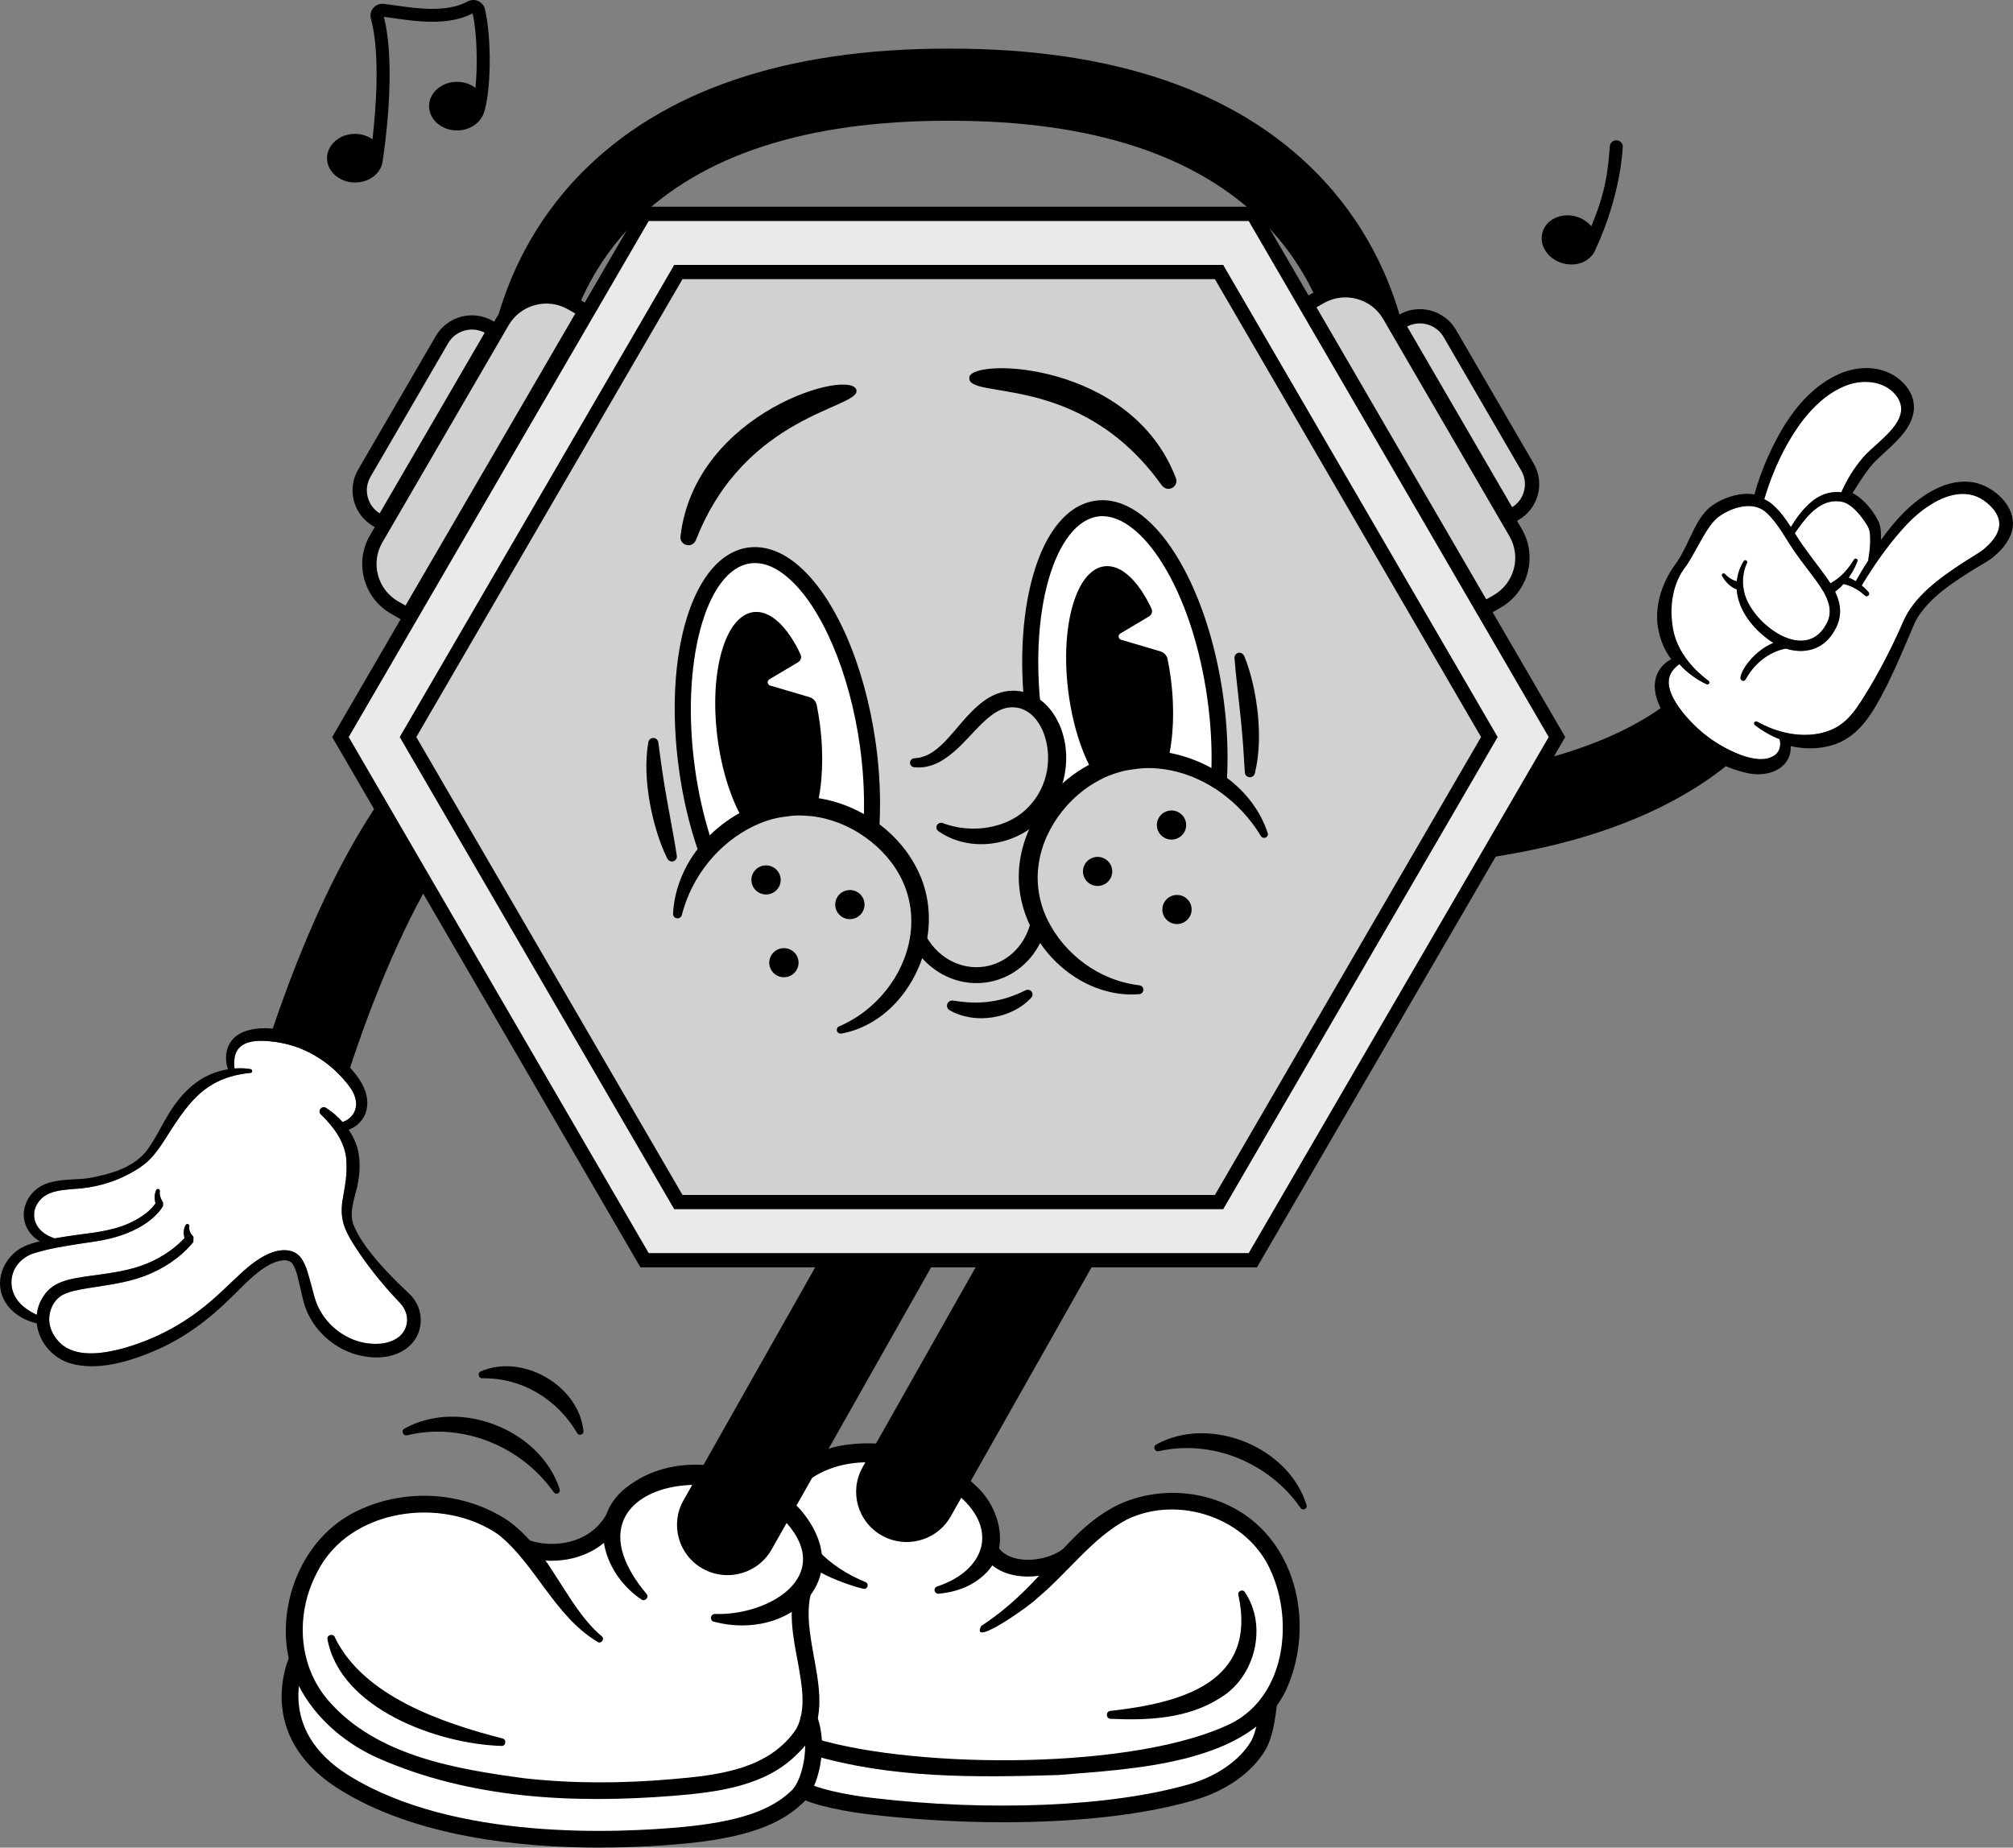 <svg width="146" height="134" viewBox="0 0 146 134" fill="none" xmlns="http://www.w3.org/2000/svg">
<rect x="0" y="0" width="146" height="134" fill="#808080" stroke="none"/>
<g clip-path="url(#clip0_528_202)">
<path d="M99.851 31.588C99.83 31.588 99.809 31.588 99.786 31.588C98.336 31.554 97.188 30.362 97.216 28.922C97.216 28.832 97.248 21.764 91.664 16.141C86.802 11.243 79.163 8.758 68.962 8.758H68.702C58.499 8.758 50.862 11.24 46.001 16.141C40.409 21.774 40.448 28.852 40.448 28.925C40.469 30.364 39.315 31.557 37.865 31.585C37.847 31.585 37.832 31.585 37.813 31.585C36.387 31.585 35.215 30.46 35.181 29.038C35.171 28.664 35.044 19.797 42.168 12.551C48.056 6.565 56.984 3.527 68.702 3.527H68.962C80.683 3.527 89.611 6.562 95.496 12.551C102.621 19.797 102.491 28.664 102.483 29.038C102.449 30.463 101.278 31.593 99.851 31.593V31.588Z" fill="black"/>
<path d="M90.596 110.858C88.224 108.812 84.796 108.435 82.219 109.338C80.179 110.053 79.07 111.336 77.555 112.773C75.752 114.159 72.623 114.079 71.8 112.37C72.491 109.78 69.778 106.815 65.743 105.749C61.708 104.691 57.875 105.927 57.181 108.525C57.093 108.848 57.062 109.171 57.088 109.496L58.229 129.807C58.364 129.882 58.504 129.951 58.647 130.011C59.801 130.488 61.095 130.615 62.365 130.702C67.733 131.079 74.847 131.043 80.224 130.816C82.284 130.728 84.49 130.511 86.459 129.977C88.429 129.446 90.287 128.238 91.253 126.617C91.747 125.789 91.924 124.297 92.017 123.487C92.381 122.997 92.701 122.424 92.963 121.751C94.161 118.667 94.034 113.823 90.596 110.858Z" fill="white"/>
<path d="M59.25 126.124C66.606 128.307 82.51 128.39 89.398 124.94C93.215 122.914 93.818 117.616 92.194 113.986C90.544 110.099 85.488 108.381 81.723 110.208C79.223 111.537 77.459 114.06 75.222 115.916C74.84 116.352 70.324 119.578 71.163 117.926C72.387 117.131 73.496 116.192 74.517 115.162C76.669 113.018 78.298 110.468 81.19 109.093C84.113 107.774 87.652 108.053 90.297 109.865C94.306 112.633 95.234 118.313 93.272 122.579C90.726 127.987 81.977 128.3 76.739 128.736C70.716 128.916 64.698 128.999 58.818 127.262C58.047 126.989 58.47 125.822 59.25 126.127V126.124Z" fill="black"/>
<path d="M74.562 114.342C74.169 114.342 73.785 114.3 73.418 114.215C72.397 113.975 71.626 113.413 71.249 112.631C71.103 112.329 71.231 111.965 71.535 111.82C71.839 111.676 72.205 111.802 72.35 112.104C72.566 112.548 73.044 112.876 73.699 113.031C74.832 113.297 76.266 112.992 77.181 112.288C77.448 112.081 77.83 112.13 78.038 112.396C78.243 112.662 78.197 113.041 77.929 113.248C77.02 113.947 75.765 114.339 74.562 114.339V114.342Z" fill="black"/>
<path d="M72.8 132.16C69.305 132.16 65.899 131.93 63.01 131.587C62.508 131.528 59.923 131.195 58.41 130.571C58.244 130.501 58.08 130.423 57.925 130.336C57.631 130.171 57.527 129.802 57.693 129.507C57.86 129.216 58.231 129.113 58.527 129.278C58.642 129.342 58.759 129.399 58.881 129.451C59.938 129.889 61.845 130.227 63.155 130.382C71.774 131.412 80.636 131.032 86.285 129.394C88.252 128.824 89.912 127.667 90.726 126.305C91.152 125.593 91.318 124.184 91.407 123.428L92.015 123.485L92.623 123.557C92.513 124.475 92.334 125.99 91.775 126.924C90.793 128.568 88.917 129.892 86.626 130.558C82.609 131.724 77.62 132.16 72.797 132.16H72.8Z" fill="black"/>
<path d="M67.962 115.062C71.186 114.009 72.457 111.227 69.822 108.721C67.05 106.164 62.095 105.021 58.839 107.222C58.117 107.761 57.66 108.618 57.699 109.454C57.732 110.226 56.555 110.306 56.48 109.539C56.238 106.85 58.925 105.124 61.25 104.804C64.685 104.301 68.308 105.338 70.786 107.767C72.579 109.382 73.377 112.564 71.27 114.313C70.345 115.134 69.186 115.487 68.076 115.585C67.925 115.598 67.793 115.487 67.78 115.34C67.77 115.214 67.848 115.1 67.962 115.059V115.062Z" fill="black"/>
<path d="M59.32 112.425C60.232 113.421 61.45 114.202 62.773 114.742C63.064 114.85 62.919 115.304 62.62 115.227C61.825 115.075 57.514 113.65 58.385 112.458C58.613 112.161 59.071 112.146 59.32 112.425Z" fill="black"/>
<path d="M65.756 111.836C65.148 111.836 64.532 111.686 63.966 111.369C62.199 110.386 61.573 108.164 62.563 106.412L78.545 78.14C79.535 76.385 81.772 75.763 83.536 76.746C85.303 77.73 85.929 79.951 84.939 81.704L68.957 109.976C68.284 111.165 67.04 111.836 65.756 111.836Z" fill="black"/>
<path d="M58.675 124.661C59.016 123.187 58.652 121.417 58.346 119.792C58.065 118.305 57.834 116.664 58.291 115.162C58.522 114.827 58.702 114.458 58.808 114.06C59.528 111.364 56.909 108.334 52.959 107.294C49.147 106.29 45.497 107.511 44.598 110.019H44.59C43.203 112.538 40.246 112.958 38.271 112.313L38.284 112.331C37.58 111.601 36.834 110.956 36.041 110.489C31.242 107.648 22.761 108.845 21.447 116.842C21.234 118.135 21.319 119.294 21.584 120.318C20.846 121.797 19.992 126.189 24.983 129.29C29.377 132.021 37.551 134.273 49.735 133.094C54.557 132.627 56.524 131.546 57.841 130.294C58.795 129.386 59.421 126.589 58.678 124.664L58.675 124.661Z" fill="white"/>
<path d="M40.035 113.196C39.357 113.196 38.692 113.09 38.078 112.889C37.759 112.783 37.585 112.44 37.689 112.123C37.793 111.805 38.138 111.63 38.461 111.735C39.986 112.236 42.737 112.112 44.052 109.723C44.213 109.429 44.585 109.32 44.881 109.48C45.177 109.64 45.286 110.009 45.125 110.303C44.016 112.321 41.979 113.193 40.035 113.193V113.196Z" fill="black"/>
<path d="M43.343 119.082C40.225 117.216 38.837 113.451 36.153 111.299C32.089 108.479 25.328 109.382 23.006 114.024C21.426 116.997 21.571 120.785 23.853 123.376C27.324 127.345 33.033 128.302 38.084 128.978C41.602 129.363 45.169 129.347 48.703 129.038C52.047 128.756 55.789 128.349 57.766 125.371C58.514 123.938 58.143 122.124 57.865 120.537C57.54 118.816 57.135 116.896 57.714 114.964C57.81 114.644 58.151 114.46 58.475 114.556C58.8 114.651 58.982 114.989 58.886 115.309C57.732 119.007 61.341 123.954 57.899 127.131C55.573 129.574 51.951 129.987 48.817 130.245C41.602 130.816 34.108 130.472 27.384 127.492C23.959 125.962 21.008 122.826 20.75 118.95C20.503 115.154 22.455 111.183 25.991 109.539C29.457 107.903 33.685 108.169 36.889 110.313C38.481 111.477 39.51 113.038 40.459 114.54C41.43 116.029 42.319 117.549 43.639 118.669C43.886 118.858 43.608 119.247 43.348 119.087L43.343 119.082Z" fill="black"/>
<path d="M43.478 134C37.71 134 30.151 133.218 24.658 129.804C18.253 125.822 21.01 120.104 21.039 120.047C21.189 119.748 21.556 119.624 21.857 119.774C22.159 119.923 22.283 120.287 22.133 120.586C22.109 120.633 19.828 125.371 25.308 128.774C32.939 133.517 44.889 132.952 49.675 132.488C54.552 132.015 56.327 130.89 57.418 129.853C58.171 129.136 58.782 126.622 58.106 124.878C57.984 124.566 58.143 124.215 58.457 124.093C58.774 123.972 59.125 124.129 59.247 124.442C60.084 126.609 59.393 129.654 58.262 130.728C57.02 131.91 55.043 133.187 49.794 133.695C48.28 133.842 46.058 133.997 43.48 133.997L43.478 134Z" fill="black"/>
<path d="M46.523 116.006C43.844 114.22 42.462 110.257 45.377 107.919C49.129 104.925 54.947 106.187 58.062 109.495C62.277 114.465 57.254 119.059 51.782 117.619C51.455 117.549 51.52 117.046 51.85 117.056C55.706 117.188 60.546 114.373 57.02 110.417C52.458 105.214 40.342 107.746 46.887 115.596C47.113 115.828 46.773 116.197 46.521 116.003L46.523 116.006Z" fill="black"/>
<path d="M52.764 114.238C52.156 114.238 51.54 114.089 50.974 113.771C49.207 112.788 48.581 110.566 49.571 108.814L65.553 80.542C66.543 78.788 68.78 78.166 70.545 79.149C72.311 80.132 72.938 82.354 71.948 84.106L55.965 112.378C55.292 113.568 54.048 114.238 52.764 114.238Z" fill="black"/>
<path d="M24.3 118.775C26.368 123.03 32.097 124.966 36.444 126.083C36.761 126.145 36.699 126.646 36.374 126.625C31.793 126.493 24.674 123.954 23.746 118.871C23.71 118.538 24.219 118.45 24.3 118.775Z" fill="black"/>
<path d="M90.284 115.467C91.937 117.898 91.066 121.588 88.533 123.123C86.129 124.669 83.266 124.78 80.546 124.659C80.208 124.646 80.184 124.13 80.522 124.088C85.651 123.51 91.209 122.05 89.816 115.671C89.739 115.4 90.141 115.227 90.287 115.467H90.284Z" fill="black"/>
<path d="M83.853 104.766C87.756 102.613 93.475 104.923 94.764 109.165C94.8 109.294 94.722 109.429 94.592 109.462C94.483 109.49 94.371 109.441 94.317 109.351C92.077 106.123 87.954 104.366 84.038 105.248C83.752 105.32 83.591 104.897 83.853 104.766Z" fill="black"/>
<path d="M29.332 103.612C33.326 101.377 39.211 103.682 40.596 108.022C40.633 108.151 40.557 108.285 40.427 108.321C40.318 108.352 40.206 108.303 40.149 108.213C37.824 104.9 33.539 103.129 29.522 104.095C29.236 104.172 29.07 103.749 29.332 103.615V103.612Z" fill="black"/>
<path d="M34.872 99.46C37.915 98.139 42.002 100.51 42.319 103.801C42.327 103.935 42.223 104.051 42.085 104.059C41.981 104.064 41.893 104.007 41.849 103.919C40.433 101.499 37.865 99.909 34.984 99.963C34.703 99.976 34.612 99.563 34.872 99.46Z" fill="black"/>
<path d="M97.081 62.944C96.751 62.944 96.419 62.944 96.084 62.938L96.148 56.745C108.769 56.866 115.776 54.252 119.427 52.028C122.696 50.036 123.712 48.103 123.719 48.085L129.464 50.493C129.306 50.864 127.778 54.203 122.688 57.305C116.548 61.047 107.934 62.941 97.079 62.941L97.081 62.944Z" fill="black"/>
<path d="M133.551 35.701C133.312 35.673 133.06 35.681 132.79 35.722C131.795 35.882 131.052 36.605 130.478 37.35C130.262 37.632 130.07 37.926 129.888 38.225C129.529 37.673 129.142 37.126 128.651 36.679C128.448 36.475 128.212 36.323 127.957 36.21C128.812 33.258 130.782 29.273 133.718 28.032C134.967 27.475 136.636 27.557 137.522 28.682C138.868 30.419 136.155 31.991 135.129 33.172C134.476 33.931 133.951 34.785 133.551 35.699V35.701Z" fill="white"/>
<path d="M134.599 42.155C134.487 42.086 134.37 42.024 134.25 41.964C134.196 41.938 134.141 41.913 134.084 41.889C134.196 41.732 134.3 41.567 134.393 41.399C134.518 41.175 134.627 40.95 134.718 40.705C134.747 40.633 134.708 40.553 134.635 40.524C134.567 40.499 134.492 40.53 134.458 40.594C134.05 41.283 133.473 41.923 132.756 42.305C132.642 42.124 132.52 41.944 132.39 41.763C131.652 40.752 130.87 39.799 130.213 38.736C130.2 38.715 130.187 38.695 130.174 38.674C130.828 37.725 131.688 36.543 132.884 36.367C133.245 36.331 133.648 36.349 133.975 36.535C134.474 36.814 134.908 37.33 135.24 37.818C135.347 37.98 135.459 38.14 135.534 38.318C135.661 38.666 135.653 39.105 135.635 39.492C135.612 39.874 135.56 40.266 135.498 40.651C135.181 41.144 134.879 41.642 134.593 42.155H134.599Z" fill="white"/>
<path d="M121.331 45.548C121.602 47.125 122.646 48.421 123.922 49.388C123.971 49.427 123.99 49.494 123.961 49.553C123.93 49.62 123.847 49.651 123.779 49.618C123.039 49.28 122.358 48.782 121.807 48.17C121.446 48.421 121.137 48.779 121.061 49.2C120.788 50.604 122.753 52.601 123.808 53.396C124.86 54.209 127.313 55.574 128.594 54.851C129.067 54.609 129.202 54.098 129.077 53.615C129.077 53.615 129.077 53.612 129.077 53.61C128.43 53.36 127.822 53.009 127.282 52.575C127.23 52.534 127.214 52.459 127.248 52.397C127.287 52.33 127.373 52.304 127.44 52.343C128.874 53.133 130.597 53.54 132.185 53.145C133.738 52.748 134.419 51.773 135.222 50.49C136.287 48.782 137.215 46.975 138.023 45.13C138.795 43.249 140.788 41.848 142.448 40.767C142.659 40.627 143.664 40.019 143.838 39.874C144.049 39.701 144.256 39.508 144.431 39.304C145.343 38.272 145.14 37.324 144.129 36.481C142.799 35.335 141.107 35.848 139.798 36.754C139.101 37.216 138.504 37.794 137.948 38.416C136.851 39.657 135.887 41.045 135.03 42.462C135.209 42.607 135.375 42.767 135.529 42.945C135.672 43.12 135.433 43.345 135.264 43.193C134.921 42.873 134.492 42.607 134.045 42.449C133.936 42.408 133.822 42.38 133.71 42.356C133.624 42.449 133.536 42.54 133.442 42.627C133.336 42.728 133.219 42.824 133.099 42.911C133.554 43.856 133.661 44.836 132.956 45.899C132.153 47.179 130.795 47.437 129.534 47.04C129.498 47.053 129.459 47.063 129.42 47.063C129.293 47.087 129.165 47.123 129.041 47.164C128.451 47.365 127.908 47.703 127.466 48.142L127.3 48.31C127.25 48.366 127.115 48.524 127.069 48.581C126.897 48.8 126.739 49.05 126.596 49.29C126.474 49.476 126.193 49.311 126.294 49.117C126.427 48.859 126.58 48.586 126.746 48.346C127.248 47.639 127.939 47.04 128.744 46.699C128.591 46.614 128.44 46.519 128.298 46.413C127.237 45.636 126.312 44.545 126.032 43.242C125.998 43.079 125.975 42.916 125.964 42.751C125.499 42.565 125.138 42.202 124.904 41.766C124.837 41.634 125.018 41.515 125.112 41.634C125.341 41.876 125.642 42.083 125.972 42.16C126.021 41.639 126.188 41.131 126.479 40.689C126.572 40.555 126.783 40.676 126.71 40.824C126.668 40.906 126.629 41.004 126.596 41.1C126.37 41.745 126.359 42.465 126.551 43.112C127.152 45.236 130.821 48.044 132.398 45.376C132.899 44.573 132.733 43.807 132.348 43.081C132.341 42.965 132.273 42.88 132.226 42.862C132.091 42.635 131.94 42.411 131.785 42.194C131.306 41.52 130.766 40.87 130.293 40.186C129.568 39.2 129.048 38.052 128.152 37.214C127.773 36.834 127.23 36.674 126.697 36.703C125.946 36.746 125.216 37.066 124.611 37.508C124.164 37.874 123.86 38.372 123.553 38.88C123.127 39.598 122.758 40.354 122.29 41.061C121.292 42.312 121.079 44.011 121.337 45.548H121.331Z" fill="white"/>
<path d="M122.807 38.504C122.703 38.71 122.605 38.922 122.506 39.125C122.238 39.691 121.984 40.225 121.659 40.712L121.615 40.774C121.381 41.105 121.137 41.448 120.949 41.819C120.256 43.141 120.024 44.544 120.302 45.775C120.445 46.495 120.749 47.179 121.207 47.811C120.682 48.09 120.3 48.529 120.126 49.058C119.915 49.706 120.011 50.474 120.409 51.285C121.214 52.797 122.529 54.113 124.054 55.006C124.912 55.509 125.834 55.878 126.77 56.077C127.365 56.195 128.235 56.237 129.012 55.757C129.599 55.403 129.916 54.794 129.877 54.108C130.719 54.304 131.561 54.327 132.377 54.17C134.508 53.775 135.549 52.149 136.433 50.521C137.163 49.171 137.787 47.713 138.392 46.302C138.47 46.119 138.551 45.935 138.628 45.752L138.652 45.693C138.8 45.337 138.951 44.968 139.166 44.653C140.097 43.283 141.497 42.338 142.973 41.412C143.053 41.36 143.204 41.27 143.381 41.164C143.791 40.919 144.303 40.614 144.47 40.48C145.018 40.039 145.675 39.417 145.925 38.506C146.114 37.791 145.922 37.028 145.379 36.351C144.909 35.766 144.204 35.288 143.49 35.072C142.63 34.811 141.611 34.911 140.624 35.355C138.808 36.173 137.477 37.709 136.415 39.169C136.454 38.687 136.412 38.266 136.285 37.918V37.91C135.973 37.249 135.547 36.676 135.017 36.209C134.804 36.019 134.585 35.871 134.357 35.761C134.396 35.701 134.432 35.642 134.471 35.582C134.856 34.979 135.253 34.354 135.703 33.791C135.965 33.477 136.269 33.201 136.591 32.906C136.695 32.811 136.802 32.715 136.906 32.617L136.947 32.579C137.74 31.83 138.639 30.981 138.8 29.818C138.878 29.211 138.701 28.602 138.288 28.058C137.922 27.575 137.381 27.175 136.807 26.958C135.794 26.558 134.552 26.615 133.401 27.118C130.654 28.336 129.126 31.141 128.22 33.144C127.799 34.099 127.479 34.989 127.245 35.856C126.803 35.784 126.333 35.804 125.878 35.915C125.167 36.078 124.509 36.39 123.979 36.821C123.449 37.28 123.106 37.907 122.802 38.509L122.807 38.504ZM135.131 33.175C134.479 33.934 133.954 34.788 133.554 35.701C133.315 35.673 133.063 35.681 132.793 35.722C131.797 35.882 131.054 36.604 130.48 37.35C130.264 37.631 130.072 37.925 129.89 38.225C129.532 37.673 129.145 37.126 128.653 36.679C128.451 36.475 128.214 36.323 127.96 36.209C128.815 33.257 130.784 29.273 133.72 28.032C134.97 27.474 136.638 27.557 137.524 28.682C138.87 30.419 136.157 31.99 135.131 33.172V33.175ZM135.503 40.651C135.186 41.143 134.884 41.641 134.598 42.155C134.487 42.085 134.37 42.023 134.25 41.964C134.196 41.938 134.141 41.912 134.084 41.889C134.196 41.732 134.3 41.567 134.393 41.399C134.518 41.174 134.627 40.95 134.718 40.705C134.747 40.632 134.708 40.552 134.635 40.524C134.567 40.498 134.492 40.529 134.458 40.594C134.05 41.283 133.473 41.923 132.756 42.305C132.642 42.124 132.52 41.943 132.39 41.763C131.652 40.751 130.87 39.799 130.212 38.736C130.199 38.715 130.186 38.694 130.174 38.674C130.828 37.724 131.688 36.542 132.884 36.367C133.245 36.331 133.647 36.349 133.975 36.535C134.474 36.813 134.908 37.329 135.24 37.817C135.347 37.98 135.459 38.14 135.534 38.318C135.661 38.666 135.653 39.105 135.635 39.492C135.612 39.874 135.56 40.266 135.497 40.651H135.503ZM122.288 41.061C122.755 40.354 123.124 39.598 123.55 38.88C123.857 38.374 124.164 37.874 124.608 37.508C125.213 37.066 125.943 36.749 126.694 36.702C127.23 36.674 127.77 36.834 128.149 37.213C129.046 38.049 129.565 39.2 130.29 40.186C130.763 40.87 131.304 41.52 131.782 42.194C131.938 42.413 132.088 42.635 132.224 42.862C132.265 42.939 132.302 42.978 132.346 43.081C132.73 43.806 132.899 44.573 132.395 45.375C130.818 48.044 127.149 45.236 126.549 43.112C126.357 42.462 126.364 41.742 126.593 41.099C126.624 41.004 126.666 40.906 126.707 40.823C126.78 40.676 126.57 40.552 126.476 40.689C126.185 41.13 126.021 41.639 125.969 42.16C125.639 42.083 125.338 41.876 125.109 41.634C125.016 41.518 124.831 41.634 124.902 41.765C125.135 42.201 125.497 42.565 125.962 42.751C125.972 42.916 125.995 43.079 126.029 43.241C126.31 44.542 127.235 45.636 128.295 46.413C128.438 46.519 128.474 46.529 128.628 46.614C127.822 46.955 127.131 47.553 126.629 48.26C126.463 48.5 126.284 48.813 126.232 49.125C126.195 49.342 126.468 49.473 126.59 49.29C126.733 49.05 126.889 48.8 127.063 48.58C127.11 48.524 127.245 48.369 127.295 48.309L127.461 48.142C127.903 47.706 128.448 47.365 129.035 47.164C129.16 47.125 129.287 47.086 129.415 47.063C129.456 47.063 129.495 47.053 129.529 47.04C130.789 47.437 132.148 47.179 132.951 45.899C133.653 44.836 133.549 43.855 133.094 42.911C133.216 42.823 133.33 42.728 133.437 42.627C133.531 42.542 133.619 42.452 133.705 42.356C133.816 42.379 133.931 42.408 134.04 42.449C134.487 42.604 134.915 42.872 135.258 43.192C135.427 43.344 135.666 43.12 135.523 42.945C135.37 42.769 135.204 42.609 135.025 42.462C135.882 41.045 136.846 39.657 137.943 38.416C138.499 37.794 139.096 37.216 139.793 36.754C141.102 35.846 142.794 35.335 144.124 36.48C145.132 37.324 145.335 38.271 144.425 39.303C144.251 39.505 144.043 39.701 143.833 39.874C143.659 40.018 142.653 40.627 142.443 40.767C140.782 41.848 138.79 43.246 138.018 45.13C137.21 46.975 136.282 48.782 135.217 50.49C134.414 51.77 133.731 52.748 132.179 53.145C130.592 53.54 128.867 53.132 127.435 52.343C127.367 52.307 127.282 52.33 127.243 52.397C127.209 52.456 127.224 52.531 127.276 52.575C127.817 53.008 128.425 53.359 129.072 53.61C129.072 53.61 129.072 53.612 129.072 53.615C129.197 54.097 129.061 54.611 128.589 54.851C127.308 55.576 124.855 54.211 123.802 53.396C122.745 52.601 120.781 50.606 121.056 49.2C121.131 48.782 121.441 48.423 121.802 48.17C122.353 48.782 123.033 49.28 123.774 49.618C123.841 49.649 123.925 49.62 123.956 49.553C123.984 49.494 123.966 49.424 123.917 49.388C122.641 48.42 121.596 47.127 121.326 45.548C121.069 44.013 121.282 42.312 122.28 41.061H122.288Z" fill="black"/>
<path d="M23.754 83.058L17.695 81.593C17.757 81.343 19.233 75.366 22.005 68.654C25.9 59.235 30.346 53.194 35.223 50.702L38.076 56.208C30.821 59.917 25.277 76.847 23.751 83.058H23.754Z" fill="black"/>
<path d="M10.755 84.189C11.186 83.791 11.524 83.304 11.833 82.842C13.535 80.179 14.709 78.153 18.154 77.815C18.22 77.815 18.277 77.769 18.29 77.701C18.303 77.627 18.253 77.554 18.178 77.539C17.785 77.469 17.398 77.462 17.009 77.493C16.977 77.242 16.975 76.976 17.014 76.736C17.141 75.807 17.934 75.5 18.859 75.49C19.794 75.482 20.755 75.655 21.634 75.98C23.112 76.535 24.427 77.544 25.352 78.814C25.523 79.046 25.669 79.299 25.749 79.575C26.007 80.372 25.619 81.115 24.843 81.374C24.492 80.981 24.087 80.635 23.642 80.352C23.333 80.166 23.016 80.574 23.273 80.821C24.209 81.712 25.019 82.862 25.113 84.065C25.139 84.385 25.141 84.707 25.126 85.028C25.1 85.704 24.957 86.331 24.848 87.017C24.642 88.307 24.933 89.11 25.612 90.196C26.558 91.685 27.651 93.055 28.86 94.338C29.065 94.539 29.257 94.772 29.372 95.032C29.727 95.788 29.452 96.678 28.727 97.099C28.231 97.406 27.612 97.494 27.02 97.46C25.438 97.388 23.962 96.413 23.208 95.042C22.881 94.482 22.746 93.817 22.574 93.192C22.382 92.547 22.257 91.84 21.857 91.267C21.288 90.434 20.119 90.604 19.358 90.994C18.677 91.319 18.105 91.781 17.58 92.253C16.556 93.192 15.611 94.168 14.514 95.001C12.916 96.235 11.079 97.158 9.144 97.731C7.72 98.129 5.807 98.503 4.557 97.576C4.105 97.213 3.747 96.697 3.619 96.134C3.43 95.326 3.778 94.359 4.505 93.935C5.038 93.646 5.729 93.538 6.35 93.43C7.73 93.205 9.151 93.048 10.487 92.544C11.796 92.046 13.018 91.262 13.927 90.194C13.958 90.157 13.984 90.124 14.021 90.078L14.031 89.693C13.834 89.505 13.68 89.216 13.73 88.934C13.755 88.787 13.55 88.707 13.47 88.839C13.301 89.11 13.298 89.453 13.371 89.755C13.376 89.77 13.379 89.783 13.381 89.799C13.363 89.817 13.348 89.838 13.332 89.85C12.475 90.741 11.383 91.404 10.214 91.809C8.933 92.253 7.569 92.385 6.213 92.581C5.077 92.754 3.83 92.939 3.157 94.005C2.869 94.436 2.713 94.898 2.666 95.362C2.201 95.141 1.78 94.872 1.458 94.526C1.032 94.082 0.787 93.481 0.834 92.865C0.904 91.876 1.634 91.11 2.583 90.857C3.609 90.542 4.69 90.382 5.758 90.209C6.491 90.093 7.231 90.013 7.953 89.835C9.055 89.567 10.157 89.12 11.035 88.377C11.336 88.114 11.625 87.82 11.822 87.463L11.828 87.221C11.68 86.986 11.544 86.671 11.594 86.395C11.622 86.238 11.402 86.168 11.331 86.305C11.183 86.612 11.199 86.958 11.271 87.283C11.266 87.291 11.264 87.296 11.264 87.296C10.892 87.817 10.36 88.199 9.796 88.506C8.538 89.195 7.073 89.376 5.664 89.551C5.098 89.629 4.531 89.714 3.965 89.814C3.562 89.685 3.199 89.481 2.931 89.205C2.648 88.911 2.476 88.534 2.474 88.145C2.455 87.641 2.726 87.162 3.105 86.836C3.718 86.349 4.55 86.307 5.329 86.233C6.844 86.165 8.351 85.74 9.663 84.973C10.053 84.754 10.427 84.493 10.762 84.194L10.755 84.189Z" fill="white"/>
<path d="M3.749 85.727C2.897 85.918 2.19 86.475 1.871 87.301C1.455 88.361 1.936 89.486 2.887 90.028C2.315 90.162 1.744 90.338 1.263 90.684C0.585 91.177 0.109 91.943 0.018 92.784C-0.161 94.444 1.156 95.638 2.666 95.976C2.798 97.254 3.721 98.436 5.036 98.859C7.099 99.491 9.518 98.707 11.417 97.883C13.363 97.019 15.109 95.734 16.614 94.247C17.674 93.267 19.072 91.558 20.532 91.401C20.794 91.383 21.085 91.46 21.221 91.667C21.545 92.173 21.623 92.8 21.777 93.385C21.93 94.08 22.075 94.818 22.424 95.453C23.12 96.787 24.378 97.819 25.833 98.24C26.955 98.552 28.221 98.565 29.257 97.948C30.803 97.009 30.936 94.949 29.611 93.76C28.834 93.037 28.08 92.278 27.386 91.473C26.737 90.707 26.103 89.897 25.703 88.983C25.277 88.059 25.656 87.102 25.885 86.16C25.968 85.812 26.027 85.448 26.059 85.082C26.118 84.333 26.072 83.551 25.783 82.855C25.651 82.532 25.484 82.225 25.29 81.939C25.9 81.704 26.415 81.198 26.57 80.545C26.958 79.038 25.7 77.683 24.687 76.728C23.634 75.784 22.333 75.095 20.945 74.785C19.877 74.561 18.76 74.432 17.705 74.821C16.515 75.276 16.164 76.45 16.533 77.552C16.058 77.629 15.595 77.768 15.153 77.967C14.203 78.393 13.41 79.136 12.799 79.957C11.88 81.136 11.402 82.537 10.474 83.654C9.505 84.707 8.068 85.13 6.696 85.396C5.716 85.595 4.742 85.474 3.749 85.729V85.727ZM10.755 84.189C11.186 83.791 11.524 83.303 11.833 82.842C13.535 80.179 14.709 78.153 18.155 77.815C18.22 77.815 18.277 77.768 18.29 77.701C18.303 77.626 18.253 77.554 18.178 77.539C17.786 77.469 17.398 77.461 17.009 77.492C16.977 77.242 16.975 76.976 17.014 76.736C17.141 75.807 17.934 75.5 18.859 75.49C19.794 75.482 20.756 75.655 21.634 75.98C23.112 76.535 24.427 77.544 25.352 78.814C25.523 79.046 25.669 79.299 25.75 79.575C26.007 80.372 25.619 81.115 24.843 81.373C24.492 80.981 24.087 80.635 23.642 80.351C23.333 80.166 23.016 80.573 23.273 80.821C24.209 81.711 25.019 82.862 25.113 84.065C25.139 84.385 25.142 84.707 25.126 85.027C25.1 85.703 24.957 86.331 24.848 87.017C24.643 88.307 24.934 89.11 25.612 90.196C26.558 91.685 27.651 93.055 28.86 94.338C29.065 94.539 29.257 94.771 29.372 95.032C29.727 95.788 29.452 96.678 28.727 97.099C28.231 97.406 27.613 97.494 27.02 97.46C25.438 97.388 23.962 96.412 23.208 95.042C22.881 94.482 22.746 93.817 22.574 93.192C22.382 92.547 22.257 91.84 21.857 91.267C21.288 90.433 20.119 90.604 19.358 90.993C18.677 91.319 18.105 91.781 17.58 92.253C16.557 93.192 15.611 94.167 14.514 95.001C12.916 96.234 11.079 97.158 9.144 97.731C7.72 98.129 5.807 98.503 4.558 97.576C4.105 97.212 3.747 96.696 3.62 96.134C3.43 95.326 3.778 94.358 4.506 93.935C5.038 93.646 5.729 93.538 6.35 93.429C7.73 93.205 9.151 93.047 10.487 92.544C11.796 92.046 13.018 91.262 13.927 90.194C13.958 90.157 13.984 90.124 14.021 90.077L14.031 89.693C13.834 89.504 13.68 89.216 13.73 88.934C13.756 88.787 13.55 88.707 13.47 88.839C13.301 89.11 13.298 89.453 13.371 89.755C13.376 89.77 13.379 89.783 13.381 89.799C13.363 89.817 13.348 89.837 13.332 89.85C12.475 90.74 11.383 91.404 10.214 91.809C8.933 92.253 7.569 92.384 6.213 92.58C5.077 92.753 3.83 92.939 3.157 94.005C2.869 94.436 2.713 94.898 2.666 95.362C2.201 95.14 1.78 94.872 1.458 94.526C1.032 94.082 0.787 93.481 0.834 92.864C0.904 91.876 1.634 91.109 2.583 90.857C3.609 90.542 4.69 90.382 5.758 90.209C6.491 90.093 7.231 90.013 7.954 89.835C9.055 89.566 10.157 89.12 11.035 88.377C11.336 88.114 11.625 87.819 11.822 87.463L11.828 87.221C11.68 86.986 11.544 86.671 11.594 86.395C11.622 86.238 11.402 86.168 11.331 86.305C11.183 86.612 11.199 86.957 11.272 87.283C11.266 87.29 11.264 87.296 11.264 87.296C10.892 87.817 10.36 88.199 9.796 88.506C8.538 89.195 7.073 89.375 5.664 89.551C5.098 89.628 4.532 89.713 3.965 89.814C3.562 89.685 3.199 89.481 2.931 89.205C2.648 88.911 2.476 88.534 2.474 88.144C2.455 87.641 2.726 87.161 3.105 86.836C3.718 86.349 4.55 86.307 5.329 86.232C6.844 86.165 8.351 85.74 9.663 84.973C10.053 84.754 10.427 84.493 10.762 84.194L10.755 84.189Z" fill="black"/>
<path d="M90.866 15.511H46.749L24.692 53.455L46.749 91.398H90.866L112.923 53.455L90.866 15.511Z" fill="#EAEAEA"/>
<path d="M91.165 91.915H46.45L46.3 91.656L24.092 53.455L46.45 14.995H91.165L91.316 15.253L113.523 53.455L91.165 91.915ZM47.05 90.882H90.567L112.326 53.455L90.567 16.027H47.05L25.292 53.455L47.05 90.882Z" fill="black"/>
<path d="M88.416 19.728H49.202L29.595 53.455L49.202 87.182H88.416L108.02 53.455L88.416 19.728Z" fill="#D1D1D1"/>
<path d="M88.715 87.698H48.901L48.75 87.44L28.992 53.455L48.901 19.212H88.715L88.865 19.47L108.623 53.455L88.717 87.698H88.715ZM49.501 86.666H88.115L107.42 53.455L88.115 20.244H49.501L30.195 53.455L49.501 86.666Z" fill="black"/>
<path d="M41.462 21.99L42.436 22.548L29.602 44.626L28.628 44.067C26.87 43.059 26.267 40.824 27.282 39.079L36.441 23.324C37.456 21.578 39.706 20.98 41.463 21.987L41.462 21.99Z" fill="#D1D1D1"/>
<path d="M29.792 45.332L28.369 44.516C26.365 43.368 25.677 40.813 26.833 38.824L35.992 23.07C36.553 22.105 37.458 21.416 38.541 21.129C39.622 20.84 40.755 20.99 41.724 21.545L43.148 22.36L29.792 45.332ZM28.888 43.621L29.41 43.92L41.727 22.737L41.204 22.438C40.474 22.02 39.624 21.906 38.809 22.125C37.995 22.342 37.315 22.861 36.891 23.586L27.732 39.34C27.311 40.065 27.199 40.909 27.418 41.719C27.636 42.527 28.158 43.203 28.888 43.624V43.621Z" fill="black"/>
<path d="M35.48 23.718L35.862 23.938L27.724 37.936L27.342 37.717C26.144 37.031 25.734 35.508 26.425 34.319L32.058 24.629C32.749 23.44 34.282 23.032 35.48 23.718Z" fill="#D1D1D1"/>
<path d="M27.914 38.643L27.08 38.166C25.635 37.337 25.139 35.497 25.973 34.063L31.606 24.373C32.011 23.679 32.663 23.181 33.443 22.974C34.222 22.765 35.038 22.874 35.737 23.274L36.571 23.751L27.914 38.643ZM34.23 23.901C33.544 23.901 32.874 24.254 32.508 24.886L26.874 34.576C26.609 35.033 26.539 35.565 26.677 36.073C26.807 36.558 27.111 36.966 27.537 37.231L35.155 24.128C34.862 23.973 34.545 23.901 34.233 23.901H34.23Z" fill="black"/>
<path d="M108.583 43.619L107.608 44.178L94.774 22.1L95.748 21.541C97.506 20.534 99.756 21.133 100.771 22.878L109.93 38.633C110.944 40.379 110.341 42.613 108.584 43.621L108.583 43.619Z" fill="#D1D1D1"/>
<path d="M107.417 44.883L94.062 21.911L95.486 21.096C97.489 19.948 100.062 20.631 101.218 22.621L110.377 38.375C111.533 40.364 110.845 42.919 108.841 44.067L107.417 44.883ZM95.483 22.288L107.799 43.471L108.322 43.172C109.829 42.307 110.348 40.388 109.478 38.891L100.319 23.137C99.898 22.412 99.217 21.893 98.401 21.676C97.588 21.46 96.736 21.571 96.006 21.989L95.483 22.288Z" fill="black"/>
<path d="M109.866 37.27L109.484 37.489L101.346 23.49L101.728 23.271C102.925 22.585 104.459 22.993 105.15 24.182L110.783 33.872C111.474 35.06 111.063 36.583 109.866 37.27Z" fill="#D1D1D1"/>
<path d="M109.293 38.194L100.636 23.302L101.47 22.824C102.914 21.996 104.767 22.489 105.601 23.924L111.234 33.614C112.068 35.048 111.572 36.888 110.127 37.717L109.293 38.194ZM102.057 23.681L109.675 36.785C110.572 36.225 110.871 35.051 110.335 34.13L104.702 24.44C104.167 23.521 102.995 23.191 102.057 23.681Z" fill="black"/>
<path d="M88.408 56.704C87.605 56.164 86.724 55.749 85.802 55.47C85.438 55.359 85.069 55.269 84.692 55.21C83.669 55.032 82.622 55.029 81.59 55.228C80.904 55.362 80.242 55.589 79.615 55.894C79.506 55.943 79.402 55.997 79.298 56.059C78.212 56.637 77.251 57.452 76.484 58.415C75.84 56.614 75.341 54.583 75.037 52.402C73.909 44.33 75.928 37.379 79.55 36.883C83.172 36.382 87.018 42.524 88.148 50.601C88.447 52.751 88.525 54.815 88.408 56.701V56.704Z" fill="white"/>
<path d="M63.197 60.193C62.03 59.349 60.666 58.771 59.242 58.559C58.764 58.487 58.283 58.456 57.802 58.471C57.667 58.471 57.532 58.482 57.4 58.489C57.075 58.513 56.747 58.562 56.43 58.629C55.563 58.802 54.728 59.114 53.952 59.545C53.827 59.609 53.707 59.679 53.588 59.754C52.712 60.288 51.925 60.959 51.255 61.741C50.626 59.963 50.135 57.955 49.836 55.811C48.708 47.736 50.732 40.787 54.349 40.287C55.407 40.14 56.482 40.56 57.506 41.435C59.985 43.541 62.147 48.289 62.947 54.007C63.254 56.188 63.324 58.28 63.199 60.193H63.197Z" fill="white"/>
<path d="M61.495 64.561C62.074 64.481 62.612 64.884 62.693 65.462C62.773 66.037 62.368 66.572 61.786 66.652C61.206 66.732 60.668 66.329 60.588 65.751C60.507 65.176 60.913 64.641 61.495 64.561Z" fill="black"/>
<path d="M55.414 62.773C55.994 62.693 56.532 63.095 56.612 63.673C56.693 64.249 56.288 64.783 55.706 64.863C55.126 64.943 54.588 64.54 54.508 63.962C54.427 63.387 54.832 62.853 55.414 62.773Z" fill="black"/>
<path d="M56.711 68.775C57.291 68.695 57.828 69.098 57.909 69.676C57.989 70.251 57.584 70.785 57.002 70.865C56.423 70.945 55.885 70.543 55.804 69.965C55.724 69.389 56.129 68.855 56.711 68.775Z" fill="black"/>
<path d="M79.462 62.156C78.883 62.236 78.475 62.768 78.555 63.346C78.636 63.921 79.171 64.326 79.753 64.246C80.332 64.166 80.74 63.635 80.66 63.057C80.579 62.481 80.044 62.076 79.462 62.156Z" fill="black"/>
<path d="M84.822 58.791C84.243 58.871 83.835 59.403 83.915 59.981C83.996 60.556 84.531 60.962 85.113 60.882C85.693 60.801 86.101 60.27 86.02 59.692C85.94 59.117 85.404 58.711 84.822 58.791Z" fill="black"/>
<path d="M85.22 64.917C84.641 64.997 84.233 65.529 84.313 66.107C84.394 66.682 84.929 67.088 85.511 67.007C86.09 66.927 86.498 66.396 86.418 65.818C86.337 65.242 85.802 64.837 85.22 64.917Z" fill="black"/>
<path d="M91.939 60.417C91.459 58.902 90.445 57.553 89.175 56.559C89.117 56.513 89.055 56.472 88.995 56.428C89.091 54.536 89.003 52.554 88.72 50.526C88.164 46.542 86.94 42.883 85.275 40.225C83.523 37.428 81.457 36.039 79.467 36.313C77.474 36.586 75.871 38.48 74.951 41.644C74.076 44.653 73.902 48.503 74.458 52.485C74.738 54.503 75.193 56.417 75.798 58.193C74.868 59.426 74.211 60.864 73.977 62.412C73.73 64.001 74.013 65.663 74.694 67.101C74.229 68.716 72.93 69.893 71.347 70.112C69.742 70.334 68.136 69.521 67.252 68.04C67.517 66.484 67.341 64.814 66.673 63.356C66.034 61.932 65.02 60.719 63.791 59.782C63.885 57.899 63.802 55.932 63.521 53.922C62.726 48.227 60.564 43.27 57.88 40.991C56.706 39.99 55.456 39.549 54.266 39.711C50.267 40.261 48.066 47.365 49.257 55.886C49.537 57.896 49.989 59.811 50.595 61.589C50.543 61.658 50.488 61.723 50.439 61.792C49.49 63.103 48.893 64.675 48.815 66.267C48.807 66.417 48.906 66.556 49.059 66.595C49.233 66.639 49.41 66.533 49.454 66.363V66.357C50.181 63.516 52.151 61.106 54.729 59.88C55.373 59.584 56.048 59.356 56.745 59.258C57.093 59.217 57.439 59.148 57.787 59.145C58.143 59.137 58.491 59.155 58.842 59.191C60.242 59.349 61.599 59.891 62.752 60.717C63.901 61.532 64.88 62.631 65.46 63.898C66.049 65.163 66.229 66.59 66 67.986C65.774 69.382 65.156 70.713 64.264 71.828C63.373 72.943 62.225 73.854 60.861 74.437H60.858C60.744 74.486 60.673 74.607 60.694 74.736C60.72 74.886 60.863 74.984 61.011 74.961C62.602 74.69 64.067 73.771 65.132 72.551C65.912 71.66 66.502 70.613 66.886 69.493C67.905 70.638 69.331 71.302 70.823 71.302C71.051 71.302 71.28 71.286 71.511 71.255C73.213 71.02 74.663 69.939 75.44 68.393C76.115 69.379 76.981 70.233 77.986 70.876C79.358 71.761 81.018 72.243 82.632 72.102C82.783 72.089 82.907 71.973 82.926 71.818C82.946 71.64 82.819 71.48 82.64 71.459H82.635C79.717 71.121 77.189 69.206 75.954 66.672C75.346 65.4 75.123 63.986 75.344 62.611C75.546 61.238 76.175 59.909 77.056 58.815C77.939 57.708 79.088 56.81 80.395 56.27C80.722 56.139 81.055 56.028 81.4 55.937C81.738 55.847 82.089 55.819 82.437 55.762C83.136 55.666 83.853 55.697 84.557 55.806C85.646 55.979 86.701 56.366 87.665 56.915C87.808 57.001 87.948 57.083 88.088 57.176C88.099 57.184 88.109 57.186 88.12 57.191C88.25 57.274 88.377 57.359 88.502 57.45C89.679 58.286 90.682 59.362 91.448 60.631C91.513 60.74 91.643 60.794 91.768 60.755C91.913 60.709 91.994 60.556 91.947 60.412L91.939 60.417ZM50.407 55.731C49.345 48.116 51.184 41.306 54.425 40.86C54.536 40.844 54.648 40.836 54.762 40.836C55.524 40.836 56.316 41.182 57.122 41.871C59.561 43.943 61.619 48.738 62.365 54.085C62.602 55.777 62.698 57.439 62.659 59.042C61.536 58.407 60.286 57.984 58.99 57.839C58.577 57.795 58.158 57.78 57.748 57.793C57.327 57.803 56.919 57.883 56.506 57.94C55.685 58.069 54.895 58.345 54.154 58.699C53.164 59.178 52.255 59.819 51.478 60.582C51.003 59.055 50.641 57.426 50.405 55.728L50.407 55.731ZM76.071 41.967C76.846 39.306 78.142 37.662 79.628 37.459C79.735 37.443 79.844 37.435 79.953 37.435C81.361 37.435 82.923 38.653 84.29 40.834C85.872 43.358 87.036 46.854 87.569 50.684C87.808 52.402 87.907 54.085 87.865 55.7C86.901 55.168 85.851 54.792 84.76 54.588C83.954 54.446 83.121 54.389 82.299 54.482C81.889 54.536 81.473 54.567 81.068 54.673C80.67 54.771 80.273 54.898 79.888 55.05C78.683 55.532 77.591 56.268 76.682 57.176C76.209 55.654 75.848 54.028 75.611 52.327C75.079 48.5 75.24 44.821 76.071 41.964V41.967Z" fill="black"/>
<path d="M69.136 72.569C70.056 72.718 70.937 72.765 71.82 72.638C72.706 72.522 73.546 72.236 74.382 71.82H74.39C74.559 71.733 74.767 71.802 74.853 71.97C74.918 72.099 74.892 72.251 74.801 72.352C74.089 73.136 73.052 73.621 71.992 73.784C70.932 73.952 69.796 73.799 68.874 73.268C68.692 73.162 68.63 72.933 68.736 72.752C68.817 72.612 68.975 72.543 69.126 72.569H69.136Z" fill="black"/>
<path d="M73.694 50.707C70.602 50.438 69.362 55.455 66.299 55.318L68.209 59.989C70.207 61.072 72.857 60.822 74.611 59.38C78.075 56.533 76.765 50.97 73.691 50.704L73.694 50.707Z" fill="#D1D1D1"/>
<path d="M66.317 54.993C67.31 54.954 68.097 54.278 68.801 53.491C69.523 52.706 70.176 51.79 71.121 51.019C71.594 50.639 72.171 50.294 72.847 50.16C73.512 50.023 74.226 50.105 74.85 50.397C75.474 50.683 75.97 51.156 76.341 51.674C76.705 52.201 76.968 52.776 77.124 53.372C77.446 54.564 77.386 55.831 77.009 57C76.635 58.175 75.869 59.22 74.894 59.965C73.907 60.721 72.701 61.155 71.483 61.217C70.269 61.284 69.027 60.967 68.055 60.278C67.905 60.172 67.871 59.963 67.978 59.813C68.068 59.687 68.23 59.643 68.367 59.694H68.372C69.355 60.066 70.389 60.169 71.384 60.05C72.376 59.929 73.343 59.573 74.107 58.967C74.881 58.358 75.456 57.524 75.76 56.595C76.066 55.666 76.097 54.642 75.861 53.697C75.635 52.761 75.092 51.878 74.317 51.501C73.941 51.313 73.496 51.251 73.073 51.328C72.649 51.401 72.236 51.62 71.844 51.925C71.054 52.539 70.365 53.411 69.539 54.206C69.118 54.6 68.658 54.982 68.113 55.277C67.567 55.566 66.909 55.721 66.288 55.643C66.109 55.62 65.982 55.457 66.005 55.279C66.026 55.119 66.161 55.001 66.32 54.995L66.317 54.993Z" fill="black"/>
<path d="M84.23 35.159C78.277 26.847 70.035 29.077 70.308 27.351C70.532 25.942 82.06 26.212 85.285 34.674C85.516 35.28 84.69 35.804 84.23 35.159Z" fill="black"/>
<path d="M49.353 38.903C50.415 29.802 61.887 26.648 62.121 28.32C62.3 29.611 54.053 30.057 50.496 39.117C50.202 39.868 49.28 39.535 49.353 38.903Z" fill="black"/>
<path d="M59.239 58.559C58.761 58.487 58.28 58.456 57.8 58.471C57.665 58.471 57.529 58.482 57.397 58.489C57.072 58.513 56.745 58.562 56.428 58.629C55.56 58.802 54.726 59.114 53.949 59.545C53.058 58.061 52.349 55.924 52.037 53.499C51.423 48.727 52.595 44.65 54.651 44.392C55.869 44.237 57.122 45.455 58.062 47.46C58.158 47.669 58.08 47.914 57.883 48.031L55.804 49.267C55.615 49.378 55.654 49.659 55.861 49.721L58.699 50.557C58.969 50.634 59.179 50.854 59.234 51.127C59.33 51.594 59.408 52.072 59.471 52.559C59.761 54.828 59.65 56.941 59.234 58.559H59.239Z" fill="black"/>
<path d="M84.692 55.209C83.669 55.031 82.621 55.029 81.59 55.227C80.904 55.362 80.242 55.589 79.615 55.893C79.506 55.942 79.402 55.996 79.298 56.058C78.454 54.582 77.781 52.515 77.485 50.177C76.877 45.406 78.046 41.329 80.099 41.071C81.317 40.916 82.57 42.134 83.515 44.139C83.612 44.348 83.531 44.593 83.334 44.709L81.255 45.945C81.068 46.056 81.104 46.338 81.312 46.4L84.149 47.236C84.42 47.313 84.63 47.532 84.685 47.806C84.781 48.268 84.859 48.75 84.921 49.238C85.212 51.491 85.103 53.594 84.692 55.207V55.209Z" fill="black"/>
<path d="M90.235 47.559C90.518 48.237 90.715 48.926 90.876 49.628C91.038 50.33 91.149 51.042 91.227 51.76C91.365 53.192 91.362 54.665 91.012 56.092C90.962 56.288 90.765 56.407 90.567 56.361C90.406 56.322 90.297 56.185 90.287 56.03V56.02L90.154 53.95C90.094 53.264 90.045 52.578 89.965 51.889L89.741 49.819C89.663 49.13 89.588 48.428 89.536 47.734V47.724C89.52 47.525 89.671 47.352 89.868 47.339C90.027 47.329 90.17 47.422 90.23 47.561L90.235 47.559Z" fill="black"/>
<path d="M48.407 62.283C48.074 61.625 47.83 60.954 47.62 60.262C47.407 59.573 47.245 58.871 47.118 58.162C46.879 56.742 46.773 55.272 47.022 53.827C47.056 53.628 47.245 53.494 47.445 53.527C47.606 53.556 47.726 53.684 47.747 53.837V53.847L48.028 55.901C48.137 56.582 48.235 57.264 48.363 57.945L48.734 59.994C48.861 60.678 48.986 61.369 49.088 62.058V62.069C49.119 62.265 48.981 62.448 48.784 62.476C48.625 62.499 48.477 62.417 48.407 62.283Z" fill="black"/>
<path d="M35.067 8.257C35.072 8.239 35.08 8.224 35.085 8.206C35.615 6.735 35.678 2.797 35.171 0.663C35.109 0.4 34.929 0.186 34.682 0.075C34.436 -0.034 34.158 -0.023 33.921 0.106C32.404 0.929 30.258 0.619 28.688 0.395C28.381 0.351 28.09 0.31 27.831 0.279C27.547 0.245 27.264 0.356 27.08 0.57C26.895 0.784 26.828 1.073 26.9 1.347C27.597 3.917 27.256 8.02 27.015 10.1C26.667 9.857 26.227 9.71 25.747 9.71C24.627 9.71 23.72 10.5 23.72 11.473C23.72 12.446 24.627 13.235 25.747 13.235C26.867 13.235 27.724 12.484 27.768 11.545H27.771C27.815 11.277 28.8 4.967 27.841 1.22C28.059 1.246 28.301 1.282 28.556 1.319C30.224 1.558 32.5 1.886 34.28 0.975C34.607 2.451 34.644 4.763 34.485 6.376C34.129 6.103 33.661 5.935 33.147 5.935C32.027 5.935 31.12 6.725 31.12 7.697C31.12 8.67 32.027 9.46 33.147 9.46C33.96 9.46 34.659 9.042 34.981 8.441H34.986C35.015 8.386 35.041 8.322 35.067 8.255V8.257Z" fill="black"/>
<path d="M116.758 10.609C116.584 13.236 116.161 14.59 115.415 16.412C115.145 16.087 114.76 15.829 114.298 15.7C113.22 15.403 112.133 15.922 111.871 16.858C111.609 17.795 112.271 18.797 113.349 19.096C114.428 19.395 115.457 18.9 115.753 18.004H115.755C115.865 17.767 117.439 14.528 117.699 10.676C117.715 10.428 117.541 10.211 117.294 10.178C117.023 10.142 116.779 10.338 116.761 10.609H116.758Z" fill="black"/>
</g>
<defs>
<clipPath id="clip0_528_202">
<rect width="146" height="134" fill="white"/>
</clipPath>
</defs>
</svg>
